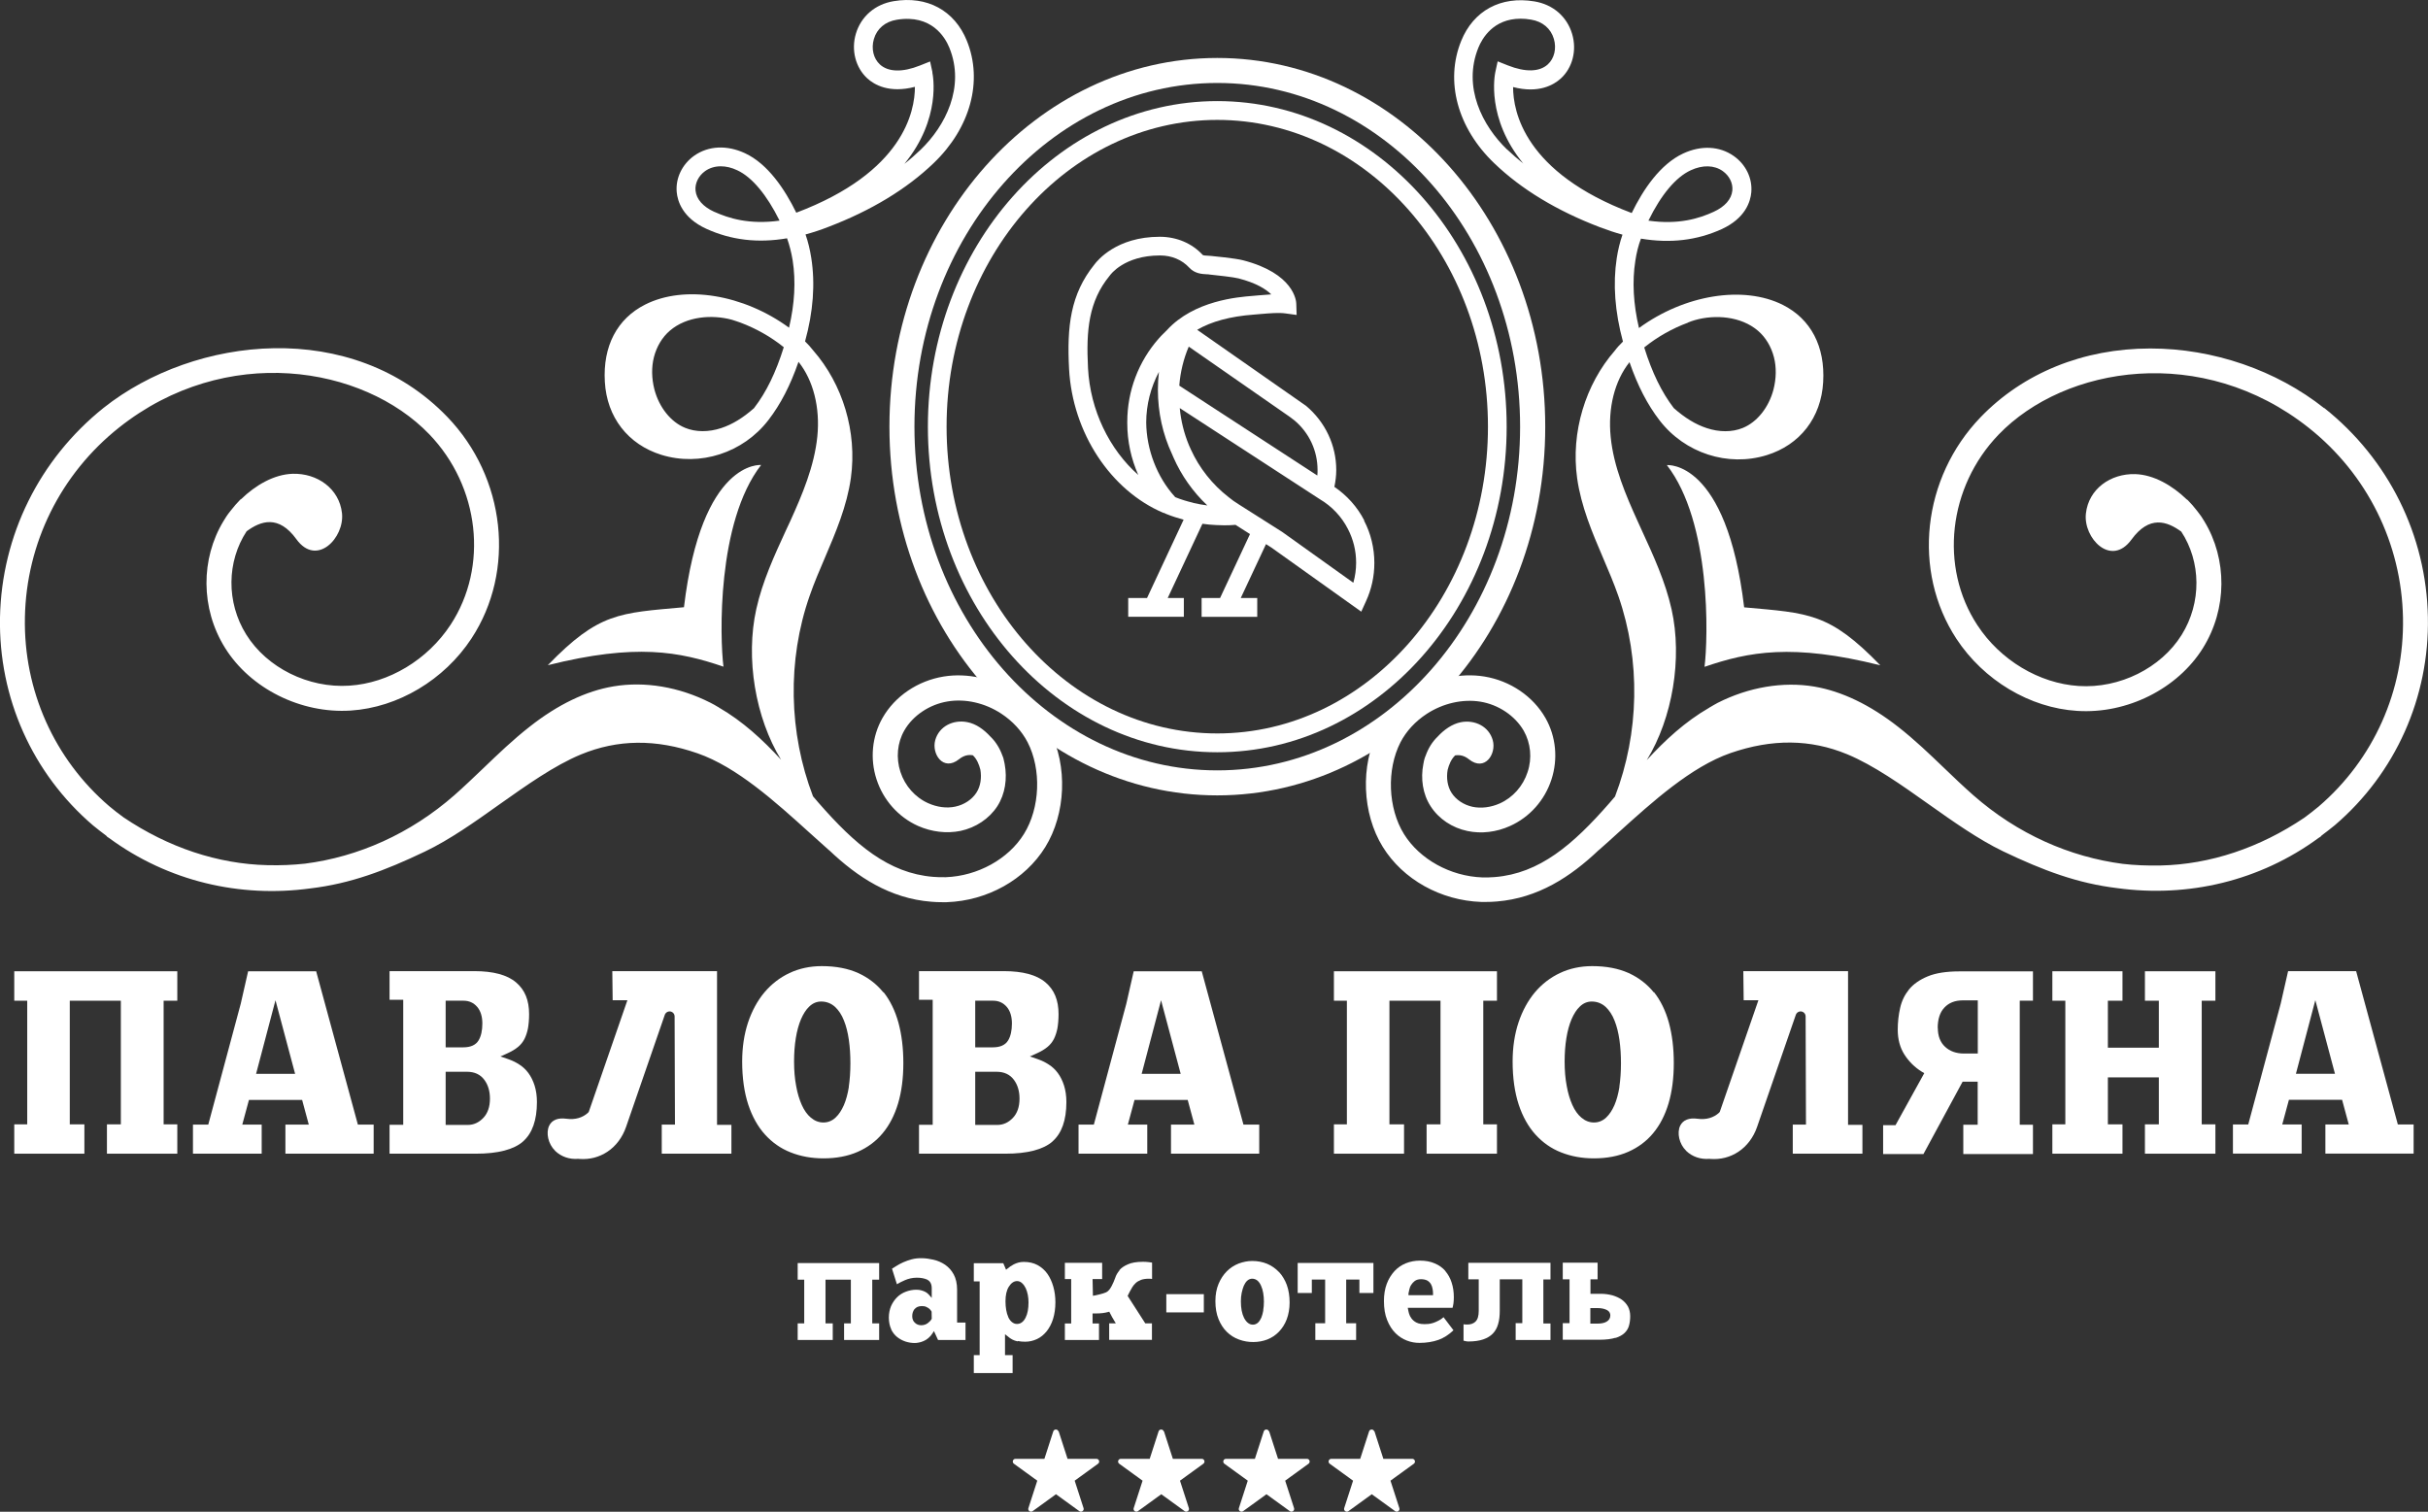 <?xml version="1.0" encoding="UTF-8"?> <svg xmlns="http://www.w3.org/2000/svg" id="_Слой_2" data-name="Слой 2" width="207.74" height="129.36" viewBox="0 0 207.74 129.36"><rect x="0" y="0" width="207.74" height="129.36" fill="#333333" stroke="none"/><defs><style> .cls-1 { fill: #fff; } </style></defs><g id="_Слой_1-2" data-name="Слой 1"><g><g><path class="cls-1" d="M90.58,122.48l.76,2.35h2.47c.23,0,.32.29.14.42l-2,1.45.76,2.35c.07.21-.18.39-.36.26l-2-1.45-2,1.45c-.18.13-.43-.05-.36-.26l.76-2.35-2-1.45c-.18-.13-.09-.42.14-.42h2.47s.76-2.35.76-2.35c.07-.21.37-.21.44,0Z"></path><path class="cls-1" d="M99.59,122.48l.76,2.35h2.47c.23,0,.32.29.14.42l-2,1.45.76,2.35c.07.21-.18.39-.36.26l-2-1.45-2,1.45c-.18.13-.43-.05-.36-.26l.76-2.35-2-1.45c-.18-.13-.09-.42.14-.42h2.47s.76-2.35.76-2.35c.07-.21.37-.21.44,0Z"></path><path class="cls-1" d="M108.59,122.48l.76,2.35h2.47c.23,0,.32.29.14.42l-2,1.45.76,2.35c.07.21-.18.39-.36.26l-2-1.45-2,1.45c-.18.13-.43-.05-.36-.26l.76-2.35-2-1.45c-.18-.13-.09-.42.14-.42h2.47s.76-2.35.76-2.35c.07-.21.37-.21.44,0Z"></path><path class="cls-1" d="M117.6,122.48l.76,2.35h2.47c.23,0,.32.29.14.42l-2,1.45.76,2.35c.07.21-.18.39-.36.26l-2-1.45-2,1.45c-.18.13-.43-.05-.36-.26l.76-2.35-2-1.45c-.18-.13-.09-.42.14-.42h2.47s.76-2.35.76-2.35c.07-.21.37-.21.44,0Z"></path></g><g><polygon class="cls-1" points="75.22 109.5 75.22 108.08 68.25 108.08 68.25 109.5 68.81 109.5 68.81 113.24 68.25 113.24 68.25 114.66 71.25 114.66 71.25 113.24 70.63 113.24 70.63 109.5 72.8 109.5 72.8 113.24 72.22 113.24 72.22 114.66 75.22 114.66 75.22 113.24 74.63 113.24 74.63 109.5 75.22 109.5"></polygon><path class="cls-1" d="M76.24,113.74c.13.27.3.49.51.66.21.17.45.3.71.39.27.09.54.13.81.13.1,0,.21-.01.35-.04.13-.02.27-.07.41-.13.14-.06.27-.14.4-.25.13-.11.25-.24.35-.4l.13-.2.35.76h2.35v-1.49h-.72v-2.81c0-.52-.1-.96-.29-1.31-.19-.35-.44-.62-.74-.83-.3-.2-.64-.35-1-.43-.66-.15-1.29-.18-1.86-.03-.25.07-.49.15-.71.25-.22.1-.43.21-.6.32-.14.08-.26.16-.37.23l.42,1.33c.2-.12.42-.23.67-.34.32-.14.67-.22,1.04-.22.35,0,.64.06.87.16.18.09.4.28.4.74v.83l-.23-.26s-.05-.05-.1-.1c-.05-.05-.12-.1-.21-.15-.09-.05-.2-.09-.33-.13-.13-.04-.27-.06-.44-.06-.32,0-.62.06-.91.17-.29.11-.54.27-.75.48-.21.21-.38.46-.51.75-.12.29-.19.63-.19.99s.07.71.2.98ZM78.25,112.02c.14-.17.35-.26.63-.26.15,0,.27.02.37.07.09.04.17.09.24.14.07.06.12.11.15.16.03.05.06.09.07.11v.05s.01.56.01.56l-.02.03c-.07.12-.17.23-.32.34-.16.12-.35.18-.56.18s-.4-.07-.55-.22c-.15-.14-.22-.33-.22-.56,0-.24.07-.44.2-.61Z"></path><path class="cls-1" d="M87.09,114.75c.18.04.39.06.62.06.36,0,.7-.08,1.02-.23.32-.15.59-.38.82-.66.23-.29.42-.64.55-1.06.13-.42.2-.9.2-1.43,0-.47-.06-.92-.18-1.34-.12-.42-.29-.79-.51-1.1-.22-.31-.51-.56-.84-.74-.33-.18-.73-.27-1.17-.27-.17,0-.33.02-.47.06-.14.04-.27.09-.39.15-.11.06-.21.12-.3.18-.09.07-.16.12-.22.17l-.14.11-.24-.56h-2.52v1.56h.5v6.31h-.5v1.53h3.32v-1.53h-.65v-1.79l.22.17s.07.06.15.12c.06.05.16.11.27.17.11.06.26.11.44.15ZM86.27,112.7c-.08-.17-.14-.38-.18-.61-.04-.23-.06-.47-.06-.74,0-.52.09-.93.28-1.24.2-.32.44-.49.71-.49.16,0,.31.06.44.19.12.11.22.25.3.42.08.17.14.36.18.57.04.21.06.43.06.64,0,.54-.08.98-.25,1.31-.18.36-.43.54-.74.54-.16,0-.31-.06-.44-.17-.12-.1-.23-.25-.31-.43Z"></path><path class="cls-1" d="M95.78,108.71c-.16.19-.29.4-.36.63-.09.25-.19.48-.3.69-.11.21-.25.45-.5.56-.22.11-.88.25-.95.26l-.16.03-.03-1.43h.82v-1.39h-3.19v1.39h.54v3.8h-.54v1.41h2.92v-1.41h-.55v-.86h.31c.38,0,.72-.04,1.01-.12l.11-.03.05.1c.06.13.13.25.19.36.07.12.13.23.2.34l.12.2h-.57v1.41h3.66v-1.41h-.57l-1.51-2.35.18-.36c.07-.13.14-.26.22-.39.08-.13.18-.25.3-.36.12-.11.27-.19.44-.26.17-.06.39-.1.63-.1.13,0,.23,0,.32.02v-1.4c-.08-.01-.18-.03-.28-.04-.17-.02-.33-.03-.49-.03-.56,0-1,.08-1.31.22-.31.14-.55.3-.71.49Z"></path><rect class="cls-1" x="99.79" y="110.74" width="3.21" height="1.56"></rect><path class="cls-1" d="M109.42,108.84h0c-.28-.3-.63-.54-1.01-.7-.39-.16-.82-.24-1.27-.24-.39,0-.78.08-1.16.22-.38.15-.72.37-1.01.66-.29.29-.53.65-.71,1.08-.18.43-.27.92-.27,1.48,0,.58.09,1.1.27,1.54.18.44.42.81.71,1.09.3.29.64.51,1.03.65.8.3,1.7.28,2.43,0,.38-.15.71-.37.99-.66.28-.29.51-.64.67-1.06.16-.42.25-.91.25-1.45s-.08-1.06-.24-1.5c-.16-.43-.39-.81-.67-1.11ZM108.09,112.13c-.04.23-.1.44-.17.62-.08.18-.18.33-.29.43-.12.11-.27.17-.43.17-.31,0-.56-.2-.76-.58-.18-.36-.27-.83-.27-1.42,0-.25.02-.5.07-.73.05-.23.11-.43.18-.6.08-.18.18-.33.29-.43.27-.25.64-.21.89,0,.12.11.22.25.3.44.08.17.14.38.18.61.04.23.06.48.06.74s-.02.51-.06.74Z"></path><polygon class="cls-1" points="117.51 110.64 117.51 108.07 111.03 108.07 111.03 110.64 112.24 110.64 112.24 109.49 113.38 109.49 113.38 113.23 112.54 113.23 112.54 114.66 116.03 114.66 116.03 113.23 115.18 113.23 115.18 109.49 116.31 109.49 116.31 110.64 117.51 110.64"></polygon><path class="cls-1" d="M123.67,108.76c-.24-.28-.55-.5-.91-.65-.36-.16-.79-.24-1.26-.24-.44,0-.85.08-1.22.23-.37.15-.7.38-.97.67-.27.3-.5.66-.66,1.09-.16.43-.24.92-.24,1.46,0,.64.09,1.19.28,1.65.18.45.42.82.71,1.11.28.28.61.49.97.63.36.14.72.2,1.08.2.6,0,1.15-.09,1.63-.26.44-.16.87-.43,1.28-.82l-.85-1.12c-.13.12-.26.21-.4.28-.17.09-.33.16-.48.21-.16.05-.3.08-.43.09-.46.04-.79,0-1.03-.13-.17-.09-.3-.21-.4-.34-.1-.13-.17-.27-.21-.41-.04-.13-.06-.25-.08-.34l-.03-.16h3.83c.03-.12.06-.25.08-.39.02-.17.03-.35.03-.52,0-.45-.06-.87-.19-1.26-.12-.38-.31-.71-.55-.99ZM122.6,110.83h-2.09v-.15c.02-.09.04-.2.07-.33.03-.14.08-.28.16-.4.08-.13.18-.24.31-.34.14-.1.32-.15.53-.15s.39.04.53.11c.14.08.24.18.32.31.07.12.11.25.14.4.03.14.04.28.04.42v.13Z"></path><path class="cls-1" d="M129.68,113.24v1.42h2.98v-1.41h-.61v-3.77h.61v-1.42h-7.03v1.41h.89v2.7c0,.44-.09.73-.27.91-.18.18-.42.26-.71.26-.11,0-.21,0-.28-.02h-.04s0,1.4,0,1.4c.06.02.11.03.17.04.09.02.17.03.24.03.5,0,.93-.06,1.28-.18.34-.12.61-.28.82-.5.21-.22.36-.49.45-.81.1-.33.14-.71.14-1.14v-2.69h1.93v3.75h-.58Z"></path><path class="cls-1" d="M138.22,114.49c.34-.11.61-.26.79-.44.18-.18.31-.39.37-.63.07-.25.1-.52.1-.8,0-.31-.07-.59-.19-.82-.13-.23-.31-.43-.53-.59-.23-.16-.5-.28-.8-.37-.31-.08-.64-.13-.98-.13h-.9v-1.24h.61v-1.42h-2.98v1.42h.58v3.75h-.58v1.42h3.14c.57,0,1.03-.06,1.38-.17ZM136.07,113.25v-1.32h.6c.31,0,.56.05.76.14.29.13.35.33.35.48,0,.24-.11.43-.33.55-.19.11-.45.16-.77.16h-.63Z"></path></g><g><polygon class="cls-1" points="15.17 85.63 15.17 83.11 1.22 83.11 1.22 85.63 2.33 85.63 2.33 96.21 1.22 96.21 1.22 98.72 7.22 98.72 7.22 96.21 5.97 96.21 5.97 85.63 10.34 85.63 10.34 96.21 9.15 96.21 9.15 98.72 15.17 98.72 15.17 96.21 14 96.21 14 85.63 15.17 85.63"></polygon><path class="cls-1" d="M44.75,97.67c.79-.69,1.19-1.82,1.19-3.37,0-.52-.07-1-.2-1.41-.13-.41-.31-.77-.53-1.07-.22-.3-.48-.54-.78-.73-.3-.2-.63-.35-.97-.47l-.64-.22.62-.28c.35-.16.65-.34.89-.54.23-.19.41-.42.54-.67.13-.26.23-.56.3-.9.06-.34.1-.76.1-1.23,0-1.19-.36-2.08-1.12-2.72-.75-.64-1.95-.96-3.56-.96h-7.26v2.45h1.17v10.7h-1.17v2.47h7.4c1.87,0,3.23-.35,4.03-1.05ZM38.13,85.63h1.54c.47,0,.86.18,1.16.53.29.34.44.82.44,1.42s-.11,1.09-.32,1.44c-.24.4-.68.6-1.32.6h-1.5v-4ZM38.13,96.26v-4.55h1.82c.65,0,1.15.23,1.49.69.32.43.48.97.48,1.61,0,.7-.19,1.25-.57,1.65h0c-.38.4-.83.6-1.33.6h-1.88Z"></path><path class="cls-1" d="M75.58,84.92c-.57-.71-1.3-1.27-2.16-1.66-.87-.39-1.91-.59-3.11-.59-1,0-1.93.2-2.76.59-.83.39-1.55.95-2.15,1.66-.6.72-1.07,1.59-1.4,2.58-.33,1-.5,2.12-.5,3.33,0,1.41.18,2.65.52,3.69.34,1.03.83,1.9,1.44,2.57.61.67,1.34,1.19,2.19,1.52.85.34,1.8.51,2.81.51,1.1,0,2.09-.19,2.93-.56.84-.37,1.56-.9,2.13-1.59.58-.69,1.02-1.55,1.32-2.55.3-1.01.45-2.17.45-3.45s-.14-2.43-.42-3.46c-.28-1.02-.71-1.9-1.28-2.62ZM72.63,93h0c-.1.61-.24,1.13-.43,1.57-.2.45-.43.8-.71,1.06-.3.28-.65.42-1.04.42s-.75-.14-1.07-.41c-.31-.26-.57-.62-.78-1.09-.2-.45-.37-.99-.48-1.62-.12-.62-.18-1.33-.18-2.09,0-.72.05-1.4.15-2.01.1-.62.25-1.16.44-1.61.2-.46.43-.83.71-1.09.3-.29.64-.43,1.02-.43.46,0,.86.16,1.19.46.31.29.57.68.76,1.17.19.47.33,1.03.42,1.66.09.62.13,1.3.13,2.01s-.05,1.41-.14,2.01Z"></path><path class="cls-1" d="M90.05,97.67c.79-.69,1.19-1.82,1.19-3.37,0-.52-.07-1-.2-1.41-.13-.41-.31-.77-.53-1.07-.22-.3-.48-.54-.78-.73-.3-.2-.63-.35-.97-.47l-.64-.22.62-.28c.35-.16.65-.34.89-.54.23-.19.41-.42.54-.67.13-.26.23-.56.3-.9.06-.34.1-.76.1-1.23,0-1.19-.36-2.08-1.12-2.72-.75-.64-1.95-.96-3.56-.96h-7.26v2.45h1.17v10.7h-1.17v2.47h7.4c1.87,0,3.23-.35,4.03-1.05ZM83.44,85.63h1.54c.47,0,.86.18,1.16.53.29.34.44.82.44,1.42s-.11,1.09-.32,1.44c-.24.4-.68.6-1.32.6h-1.5v-4ZM83.44,96.26v-4.55h1.82c.65,0,1.15.23,1.49.69.32.43.48.97.48,1.61,0,.7-.19,1.25-.57,1.65h0c-.38.4-.83.6-1.33.6h-1.88Z"></path><path class="cls-1" d="M93.59,96.23h-1.31v2.49h5.88v-2.49h-1.66l.57-2.11h4.55l.57,2.11h-2v2.49h7.55v-2.49h-1.35l-3.57-13.12h-5.82l-.63,2.77-2.78,10.35ZM99.34,85.59l1.68,6.3h-3.34l1.66-6.3Z"></path><path class="cls-1" d="M17.82,96.23h-1.31v2.49h5.88v-2.49h-1.66l.57-2.11h4.55l.57,2.11h-2v2.49h7.55v-2.49h-1.35l-3.57-13.12h-5.82l-.63,2.77-2.78,10.35ZM23.57,85.59l1.68,6.3h-3.34l1.66-6.3Z"></path><path class="cls-1" d="M192.36,96.22h-1.31v2.49h5.88v-2.49h-1.66l.57-2.11h4.55l.57,2.11h-2v2.49h7.55v-2.49h-1.35l-3.57-13.12h-5.82l-.63,2.77-2.78,10.35ZM198.1,85.58l1.68,6.3h-3.34l1.66-6.3Z"></path><polygon class="cls-1" points="128.08 85.63 128.08 83.11 114.13 83.11 114.13 85.63 115.24 85.63 115.24 96.21 114.13 96.21 114.13 98.72 120.13 98.72 120.13 96.21 118.88 96.21 118.88 85.63 123.25 85.63 123.25 96.21 122.06 96.21 122.06 98.72 128.08 98.72 128.08 96.21 126.91 96.21 126.91 85.63 128.08 85.63"></polygon><path class="cls-1" d="M141.5,84.92c-.57-.71-1.3-1.27-2.16-1.66-.87-.39-1.91-.59-3.11-.59-1,0-1.93.2-2.76.59-.83.39-1.55.95-2.15,1.66-.6.72-1.07,1.59-1.4,2.58-.33,1-.5,2.12-.5,3.33,0,1.41.18,2.65.52,3.69.34,1.03.83,1.9,1.44,2.57.61.67,1.34,1.19,2.19,1.52.85.34,1.8.51,2.81.51,1.1,0,2.09-.19,2.93-.56.84-.37,1.56-.9,2.13-1.59.58-.69,1.02-1.55,1.32-2.55.3-1.01.45-2.17.45-3.45s-.14-2.43-.42-3.46c-.28-1.02-.71-1.9-1.28-2.62ZM138.56,93h0c-.1.61-.24,1.13-.43,1.57-.2.45-.43.8-.71,1.06-.3.28-.65.42-1.04.42s-.75-.14-1.07-.41c-.31-.26-.57-.62-.78-1.09-.2-.45-.37-.99-.48-1.62-.12-.62-.18-1.33-.18-2.09,0-.72.05-1.4.15-2.01.1-.62.25-1.16.44-1.61.2-.46.43-.83.71-1.09.3-.29.64-.43,1.02-.43.46,0,.86.16,1.19.46.31.29.57.68.76,1.17.19.47.33,1.03.42,1.66.09.62.13,1.3.13,2.01s-.05,1.41-.14,2.01Z"></path><polygon class="cls-1" points="189.55 85.63 189.55 83.11 183.52 83.11 183.52 85.63 184.71 85.63 184.71 89.65 180.35 89.65 180.35 85.63 181.6 85.63 181.6 83.11 175.6 83.11 175.6 85.63 176.71 85.63 176.71 96.21 175.6 96.21 175.6 98.72 181.6 98.72 181.6 96.21 180.35 96.21 180.35 92.19 184.71 92.19 184.71 96.21 183.52 96.21 183.52 98.72 189.55 98.72 189.55 96.21 188.38 96.21 188.38 85.63 189.55 85.63"></polygon><path class="cls-1" d="M144.27,98.48c.52.5,1.23.74,1.97.68h.03s.09.01.09.01c.87.06,1.67-.15,2.37-.61.72-.47,1.3-1.23,1.61-2.14l3.31-9.58c.07-.2.27-.32.48-.29.21.04.36.21.36.43l.03,9.25h-1.13v2.49h5.96v-2.47h-1.23v-13.15h-8.96l.03,2.49h1.26s-3.3,9.54-3.3,9.54l-.06.08c-.48.44-1.11.62-1.85.52-.73-.1-1.24.11-1.48.59-.3.62-.08,1.58.5,2.14Z"></path><path class="cls-1" d="M47.5,98.48c.52.5,1.22.74,1.97.68h.03s.09.01.09.01c.87.06,1.67-.15,2.37-.61.72-.47,1.3-1.23,1.61-2.14l3.31-9.58c.07-.2.27-.32.48-.29.21.04.36.21.36.43l.03,9.25h-1.13v2.49h5.96v-2.47h-1.23v-13.15h-8.96l.03,2.49h1.26s-3.3,9.54-3.3,9.54l-.06.08c-.48.44-1.11.62-1.85.52-.73-.1-1.24.1-1.48.59-.3.62-.08,1.58.5,2.14Z"></path><path class="cls-1" d="M169.21,92.56v3.68h-1.23v2.51h5.96v-2.51h-1.13v-10.61h1.13v-2.51h-6.27c-1.13,0-2.05.14-2.74.43-.68.28-1.22.66-1.59,1.11-.37.46-.63.99-.76,1.57-.14.61-.21,1.24-.21,1.88,0,.81.19,1.52.56,2.11.38.6.88,1.1,1.49,1.48l.22.13-2.46,4.45h-1.06v2.47h3.45l3.35-6.19h1.29ZM165.79,87.97c0-.76.19-1.35.57-1.75.38-.41.91-.62,1.58-.62h1.28v4.55h-1.18c-.66,0-1.2-.19-1.61-.57-.42-.38-.63-.93-.63-1.62Z"></path></g><path class="cls-1" d="M104.15,68.06c-15.47,0-28.05-14.15-28.05-31.55s12.59-31.55,28.05-31.55,28.06,14.15,28.06,31.55-12.59,31.55-28.06,31.55ZM104.15,7.1c-14.29,0-25.91,13.19-25.91,29.41s11.63,29.41,25.91,29.41,25.91-13.19,25.91-29.41-11.63-29.41-25.91-29.41Z"></path><path class="cls-1" d="M104.15,64.37c-13.65,0-24.76-12.5-24.76-27.86s11.11-27.86,24.76-27.86,24.76,12.5,24.76,27.86-11.11,27.86-24.76,27.86ZM104.15,10.26c-12.77,0-23.16,11.78-23.16,26.25s10.39,26.25,23.16,26.25,23.16-11.78,23.16-26.25-10.39-26.25-23.16-26.25Z"></path><path class="cls-1" d="M116.73,44.54c-.6-1.17-1.49-2.15-2.56-2.88.1-.48.16-.96.16-1.44,0-2.11-.93-4.1-2.58-5.49l-9.32-6.51c1.22-.71,2.82-1.15,4.85-1.3l.58-.05c.84-.07,1.56-.13,2.14-.05l.94.13-.03-.95c0-.26-.2-2.6-4.56-3.73-.64-.17-2.71-.37-2.73-.37-.09,0-.19-.01-.28-.02-.14,0-.37-.02-.43-.06-.92-1-2.22-1.55-3.65-1.56h-.03c-3.72,0-5.35,2.05-5.59,2.37-2.06,2.55-2.36,5.31-2.17,8.94.29,5.44,3.54,10.4,8.08,12.32.01,0,.02,0,.04,0h.01s.16.08.16.08c.49.2,1,.36,1.51.5l-3.13,6.7h-1.61v1.61h4.76v-1.61h-1.38l2.97-6.35c.4.06.79.09,1.19.11.22.01.45.02.68.02.35,0,.66-.01.96-.04l1.24.79-2.56,5.47h-1.58v1.61h4.76v-1.61h-1.41l2.16-4.61.47.3,7.68,5.48.4-.88c.48-1.04.72-2.15.72-3.29,0-1.26-.3-2.52-.88-3.62ZM110.76,35.98c1.26,1.06,1.97,2.6,1.97,4.24,0,.16,0,.31-.02.47l-11.81-7.69c.09-1.16.36-2.28.81-3.34l8.63,6,.42.32ZM93.09,31.48c-.17-3.25.07-5.7,1.83-7.86l.04-.05c.05-.07,1.23-1.71,4.28-1.71h.03c.98,0,1.86.37,2.48,1.04.47.51,1.07.55,1.51.57.07,0,.15,0,.22.02.69.07,2.11.23,2.48.33,1.52.39,2.35.92,2.81,1.37-.34.02-.68.05-1.04.08l-.57.05c-1.23.1-4.99.39-7.31,2.92-.09.1-.19.2-.29.29-.14.14-.29.28-.42.44-1.73,1.96-2.69,4.49-2.69,7.12,0,.02,0,.04,0,.06,0,.02,0,.05,0,.07,0,1.54.33,3.04.94,4.42-2.47-2.18-4.11-5.53-4.3-9.14ZM102.08,43.02c-.52-.12-1.04-.28-1.53-.48-.02-.02-.04-.04-.05-.06-1.51-1.67-2.41-4.03-2.43-6.33,0-1.52.39-3.01,1.09-4.33-.06.5-.09,1.01-.09,1.52,0,1.94.41,3.81,1.21,5.52l.12.28c.68,1.55,1.67,2.95,2.9,4.11-.41-.05-.82-.13-1.22-.22ZM115.77,49.85l-6.06-4.33-3.72-2.36h0c-.32-.2-.61-.4-.87-.62-1.39-1.08-2.51-2.49-3.23-4.08l-.17-.38c-.42-1.02-.68-2.08-.78-3.16l11.99,7.8c1.03.61,1.86,1.49,2.4,2.55.46.89.7,1.86.7,2.88,0,.58-.08,1.14-.23,1.69Z"></path><g><path class="cls-1" d="M89.82,62.52c-.67-1.29-1.7-2.42-3-3.27-1.83-1.19-4.04-1.69-6.08-1.36-2.21.36-4.17,1.68-5.23,3.54-.9,1.58-1.09,3.5-.51,5.27.58,1.77,1.87,3.22,3.54,3.97,1.17.52,2.46.67,3.64.43,1.31-.28,2.46-1.05,3.15-2.11.68-1.05.86-2.38.63-3.61,0-.03-.01-.07-.02-.1-.03-.13-.06-.27-.09-.4-.02-.08-.06-.16-.09-.24-.22-.61-.56-1.17-1.02-1.61-.55-.6-1.23-1.1-1.99-1.24-1.2-.23-2.4.36-2.73,1.54-.33,1.18.68,2.71,2.03,1.64.42-.34.82-.41,1.19-.34.34.32.53.79.64,1.23.12.68.02,1.42-.34,1.97-.38.59-1.05,1.03-1.8,1.19-.74.16-1.56.05-2.32-.29-1.12-.5-1.99-1.48-2.38-2.68-.39-1.2-.27-2.49.33-3.54.73-1.28,2.16-2.24,3.72-2.49,1.51-.25,3.18.13,4.57,1.04.98.64,1.76,1.49,2.26,2.45,1.2,2.33,1.07,5.63-.31,7.85-1.33,2.15-3.96,3.6-6.69,3.7-.36.01-.72,0-1.08-.03-3.82-.31-6.68-2.76-9.8-6.33-.16-.18-.32-.37-.48-.56-2.08-5.44-2.22-11.63-.29-17.15.38-1.1.85-2.2,1.31-3.27.92-2.16,1.88-4.4,2.22-6.82.55-3.95-.7-8.03-3.22-10.91-.22-.28-.45-.54-.7-.78.7-2.53.88-4.94.53-7.15-.11-.7-.27-1.37-.49-2,.63-.17,1.28-.38,1.94-.64,3.67-1.4,6.71-3.24,9.03-5.47,3.14-3.01,4.23-7.03,2.83-10.47-1.05-2.59-3.4-3.86-6.26-3.38-1.58.26-2.79,1.3-3.23,2.78-.42,1.4-.03,2.9.97,3.82.6.55,1.88,1.3,4.08.73,0,2.1-.98,7.31-10.15,10.77-.98-2-2.43-4.18-4.39-5.09-1.55-.72-3.13-.64-4.34.21-1.03.73-1.61,1.92-1.5,3.12.07.77.5,2.21,2.54,3.14,2.11.96,4.39,1.24,6.9.81.21.59.37,1.22.48,1.89.28,1.78.17,3.72-.31,5.76-3.88-2.84-8.92-3.69-12.31-1.98-2.4,1.21-3.63,3.56-3.45,6.61.17,3.03,1.98,5.36,4.84,6.25,3.31,1.02,6.99-.17,9.15-2.97,1.05-1.36,1.88-2.97,2.58-4.99,1.27,1.59,1.86,3.92,1.61,6.4-.26,2.54-1.29,4.97-2.32,7.24l-.36.77c-.99,2.15-2.01,4.36-2.54,6.74-.94,4.21-.08,9.32,2.12,12.9-1.57-1.71-3.28-3.29-5.34-4.48v-.02s-.03,0-.03,0c-.23-.13-.44-.27-.68-.38-2.66-1.35-5.6-1.85-8.28-1.4-2.35.39-4.77,1.55-7.18,3.45-1.41,1.1-2.7,2.34-3.95,3.54-.81.77-1.64,1.57-2.48,2.31-3.79,3.33-8.26,5.29-12.79,5.87-1.01.11-2.07.16-3.23.13-4.23-.1-8.47-1.51-12.3-4.09-.42-.31-.83-.62-1.23-.96-4.7-4.03-7.33-9.91-7.21-16.14.12-6.37,3.06-12.29,8.06-16.26,9.1-7.22,20.86-5.32,26.54.58,4.31,4.48,5.08,11.33,1.82,16.3-1.97,3-5.29,5-8.67,5.21-3.5.23-7.04-1.53-8.81-4.37-1.73-2.77-1.66-6.27.03-8.84,1.22-.9,2.74-1.42,4.26.68,1.74,2.4,4.13-.13,3.9-2.23s-2.11-3.43-4.22-3.37c-1.61.05-3.19.99-4.4,2.16-.03.02-.07.03-.09.06-.29.29-.55.6-.8.92-.07.09-.15.19-.22.28-.05.07-.11.15-.16.23-.09.13-.17.26-.25.4-1.95,3.22-1.97,7.47.13,10.84,2.17,3.49,6.5,5.65,10.76,5.37,4.04-.26,8-2.62,10.33-6.17,3.8-5.79,2.93-13.77-2.07-18.96-8.13-8.44-21.59-6.97-29.41-.77C3.37,39.3.14,45.82,0,52.83c-.13,6.87,2.77,13.36,7.96,17.8.37.31.75.59,1.13.88.03.03.06.07.09.1.06.04.12.07.17.11,5.04,3.7,11.18,5.12,17.21,4.3,3.43-.41,6.36-1.51,9.79-3.15,2.12-1.01,4.28-2.54,6.37-4.03,2.32-1.64,4.71-3.34,6.98-4.28,3.15-1.3,6.41-1.34,9.98-.1,3.37,1.17,6.67,4.16,9.59,6.8.57.51,1.12,1.01,1.66,1.49,0,0,.01,0,.02.01,2.42,2.3,5.2,4.12,8.72,4.4.31.03.63.04.94.04.13,0,.26,0,.39,0,3.48-.12,6.71-1.93,8.43-4.71,1.77-2.86,1.93-6.96.39-9.95ZM79.78,6.18l-.2-.92-.88.35c-1.48.59-2.7.56-3.41-.09-.56-.51-.76-1.36-.52-2.18.26-.89.97-1.49,1.95-1.65,2.99-.49,4.15,1.51,4.51,2.4,1.37,3.37-.37,6.71-2.45,8.71-.44.42-.9.83-1.4,1.22,3.18-3.88,2.44-7.59,2.39-7.82ZM61.12,18.13c-.97-.44-1.54-1.09-1.61-1.83-.06-.62.26-1.26.82-1.66.38-.27.84-.41,1.34-.41.45,0,.93.11,1.41.34,1.27.59,2.53,2.11,3.62,4.31-2.61.36-4.37-.21-5.57-.75ZM64.52,34.92c-.95.84-1.87,1.4-2.81,1.71-1.09.36-2.19.35-3.09-.02-1.23-.5-2.23-1.76-2.63-3.29-.24-.94-.26-1.89-.04-2.76.23-.9.71-1.71,1.37-2.27,1.44-1.23,3.6-1.39,5.3-.93.12.04.24.08.37.12.12.04.24.08.35.12,1.31.49,2.59,1.2,3.72,2.11-.68,2.17-1.49,3.84-2.53,5.19Z"></path><path class="cls-1" d="M61.9,57.05c-.31-2.45-.58-12.36,3.22-17.26,0,0-5.09-.5-6.6,12.17-5.54.5-7.28.45-11.65,4.96,7.54-1.89,11.27-1.16,15.04.13Z"></path></g><g><path class="cls-1" d="M198.86,34.93c-4.09-3.25-9.5-5.11-14.85-5.11h-.04c-5.72,0-10.87,2.1-14.51,5.88-5,5.19-5.87,13.16-2.07,18.96,2.33,3.55,6.28,5.92,10.33,6.17,4.27.28,8.59-1.89,10.76-5.37,2.1-3.37,2.08-7.62.13-10.84-.08-.13-.16-.27-.25-.4-.05-.08-.1-.15-.16-.22-.07-.1-.14-.19-.22-.29-.25-.32-.51-.63-.8-.92-.03-.03-.06-.04-.09-.06-1.21-1.17-2.8-2.11-4.4-2.16-2.11-.06-3.99,1.27-4.22,3.37-.24,2.1,2.15,4.63,3.9,2.23,1.53-2.1,3.04-1.57,4.26-.68,1.69,2.57,1.76,6.07.03,8.84-1.77,2.84-5.31,4.6-8.81,4.37-3.38-.22-6.71-2.21-8.67-5.21-3.26-4.97-2.49-11.82,1.82-16.3,5.68-5.9,17.44-7.8,26.54-.58,5,3.97,7.94,9.89,8.06,16.26.12,6.23-2.51,12.11-7.21,16.14-.4.34-.82.65-1.23.96-3.82,2.58-8.07,4-12.3,4.09-1.16.02-2.22-.02-3.24-.14-4.52-.59-8.99-2.54-12.78-5.87-.84-.74-1.68-1.54-2.48-2.31-1.25-1.2-2.54-2.44-3.95-3.54-2.41-1.89-4.83-3.05-7.18-3.45-2.68-.45-5.62.05-8.28,1.4-.23.12-.45.26-.68.39h-.02s-.01.02-.01.02c-2.06,1.19-3.77,2.77-5.34,4.48,2.2-3.59,3.06-8.69,2.12-12.9-.53-2.37-1.55-4.59-2.54-6.74l-.35-.77c-1.03-2.27-2.07-4.7-2.32-7.24-.25-2.48.34-4.8,1.61-6.4.7,2.02,1.53,3.63,2.58,4.99,2.16,2.8,5.84,3.99,9.15,2.97,2.86-.88,4.67-3.22,4.84-6.25.18-3.05-1.05-5.4-3.45-6.61-3.39-1.7-8.43-.86-12.31,1.98-.48-2.05-.59-3.98-.31-5.76.1-.67.26-1.31.48-1.89,2.51.42,4.79.15,6.9-.81,2.04-.93,2.47-2.37,2.54-3.14.11-1.2-.46-2.39-1.5-3.12-1.22-.86-2.8-.93-4.34-.21-1.96.92-3.42,3.09-4.39,5.09-9.17-3.46-10.15-8.68-10.15-10.78,2.19.57,3.47-.18,4.08-.73,1.01-.92,1.39-2.42.97-3.82-.44-1.48-1.64-2.52-3.23-2.78-2.87-.48-5.21.79-6.26,3.38-1.4,3.45-.32,7.46,2.83,10.47,2.32,2.23,5.36,4.07,9.03,5.47.66.25,1.31.47,1.94.64-.22.63-.38,1.3-.49,2-.34,2.21-.16,4.61.53,7.15-.25.24-.49.5-.7.78-2.51,2.88-3.77,6.97-3.22,10.91.34,2.41,1.29,4.65,2.22,6.82.46,1.07.93,2.18,1.31,3.27,1.92,5.52,1.79,11.71-.29,17.15-.16.19-.32.37-.48.56-3.12,3.57-5.98,6.02-9.8,6.33-.36.03-.72.04-1.08.03-2.73-.1-5.35-1.55-6.69-3.7-1.38-2.22-1.5-5.52-.31-7.85.5-.97,1.28-1.81,2.26-2.45,1.39-.9,3.05-1.28,4.57-1.04,1.56.25,2.98,1.21,3.72,2.49.6,1.06.73,2.35.33,3.54-.39,1.2-1.26,2.18-2.38,2.68-.76.34-1.59.44-2.32.29-.75-.16-1.42-.6-1.8-1.19-.36-.55-.46-1.29-.34-1.97.11-.44.3-.91.64-1.24.37-.06.77,0,1.19.34,1.35,1.07,2.36-.46,2.03-1.64-.33-1.18-1.53-1.77-2.73-1.54-.75.15-1.44.64-1.99,1.24-.46.44-.8,1-1.02,1.62-.03.08-.07.16-.09.24-.04.13-.07.26-.09.39,0,.03-.02.07-.02.1-.24,1.22-.06,2.56.63,3.61.69,1.07,1.84,1.84,3.15,2.11,1.17.25,2.47.1,3.64-.43,1.67-.75,2.96-2.19,3.54-3.97.58-1.77.39-3.69-.51-5.27-1.06-1.86-3.02-3.19-5.23-3.55-2.03-.33-4.25.16-6.08,1.36-1.29.84-2.33,1.97-3,3.27-1.54,3-1.38,7.09.39,9.95,1.72,2.78,4.95,4.59,8.43,4.71.13,0,.26,0,.39,0,.31,0,.63-.01.94-.04,3.52-.29,6.3-2.1,8.72-4.4,0,0,.01,0,.02-.01.54-.47,1.09-.97,1.66-1.49,2.92-2.64,6.23-5.63,9.59-6.8,3.56-1.23,6.83-1.2,9.98.1,2.27.94,4.67,2.64,6.98,4.28,2.09,1.48,4.25,3.01,6.37,4.03,3.43,1.64,6.36,2.74,9.78,3.15,6.03.82,12.17-.6,17.21-4.3.06-.04.12-.07.17-.11.04-.03.06-.07.09-.1.38-.29.76-.57,1.13-.88,5.19-4.44,8.09-10.93,7.96-17.8-.13-7.01-3.37-13.53-8.87-17.9ZM144.42,27.6c.19-.08.39-.15.6-.21,0,0,0,0,0,0,1.71-.49,3.93-.34,5.39.91.66.56,1.14,1.37,1.37,2.27.22.86.2,1.82-.04,2.76-.4,1.53-1.4,2.79-2.63,3.29-.91.37-2.01.37-3.09.01-.94-.31-1.86-.87-2.81-1.71-1.04-1.36-1.85-3.02-2.53-5.19,1.14-.92,2.42-1.63,3.74-2.12ZM144.66,14.57c1.01-.47,2.01-.45,2.74.07.56.4.88,1.03.82,1.66-.07.74-.64,1.39-1.61,1.83-1.2.55-2.96,1.12-5.57.75,1.08-2.21,2.34-3.72,3.62-4.31ZM128.94,12.79c-2.08-2-3.82-5.33-2.45-8.71.32-.79,1.28-2.48,3.61-2.48.28,0,.58.02.9.08.98.16,1.69.76,1.95,1.65.24.82.04,1.67-.52,2.18-.71.65-1.92.68-3.41.09l-.88-.35-.2.92c-.05.24-.79,3.94,2.39,7.82-.49-.39-.96-.8-1.4-1.22Z"></path><path class="cls-1" d="M142.62,39.8c3.8,4.9,3.53,14.8,3.22,17.26,3.77-1.29,7.5-2.02,15.04-.13-4.37-4.51-6.12-4.46-11.65-4.96-1.51-12.66-6.6-12.17-6.6-12.17Z"></path></g></g></g></svg> 